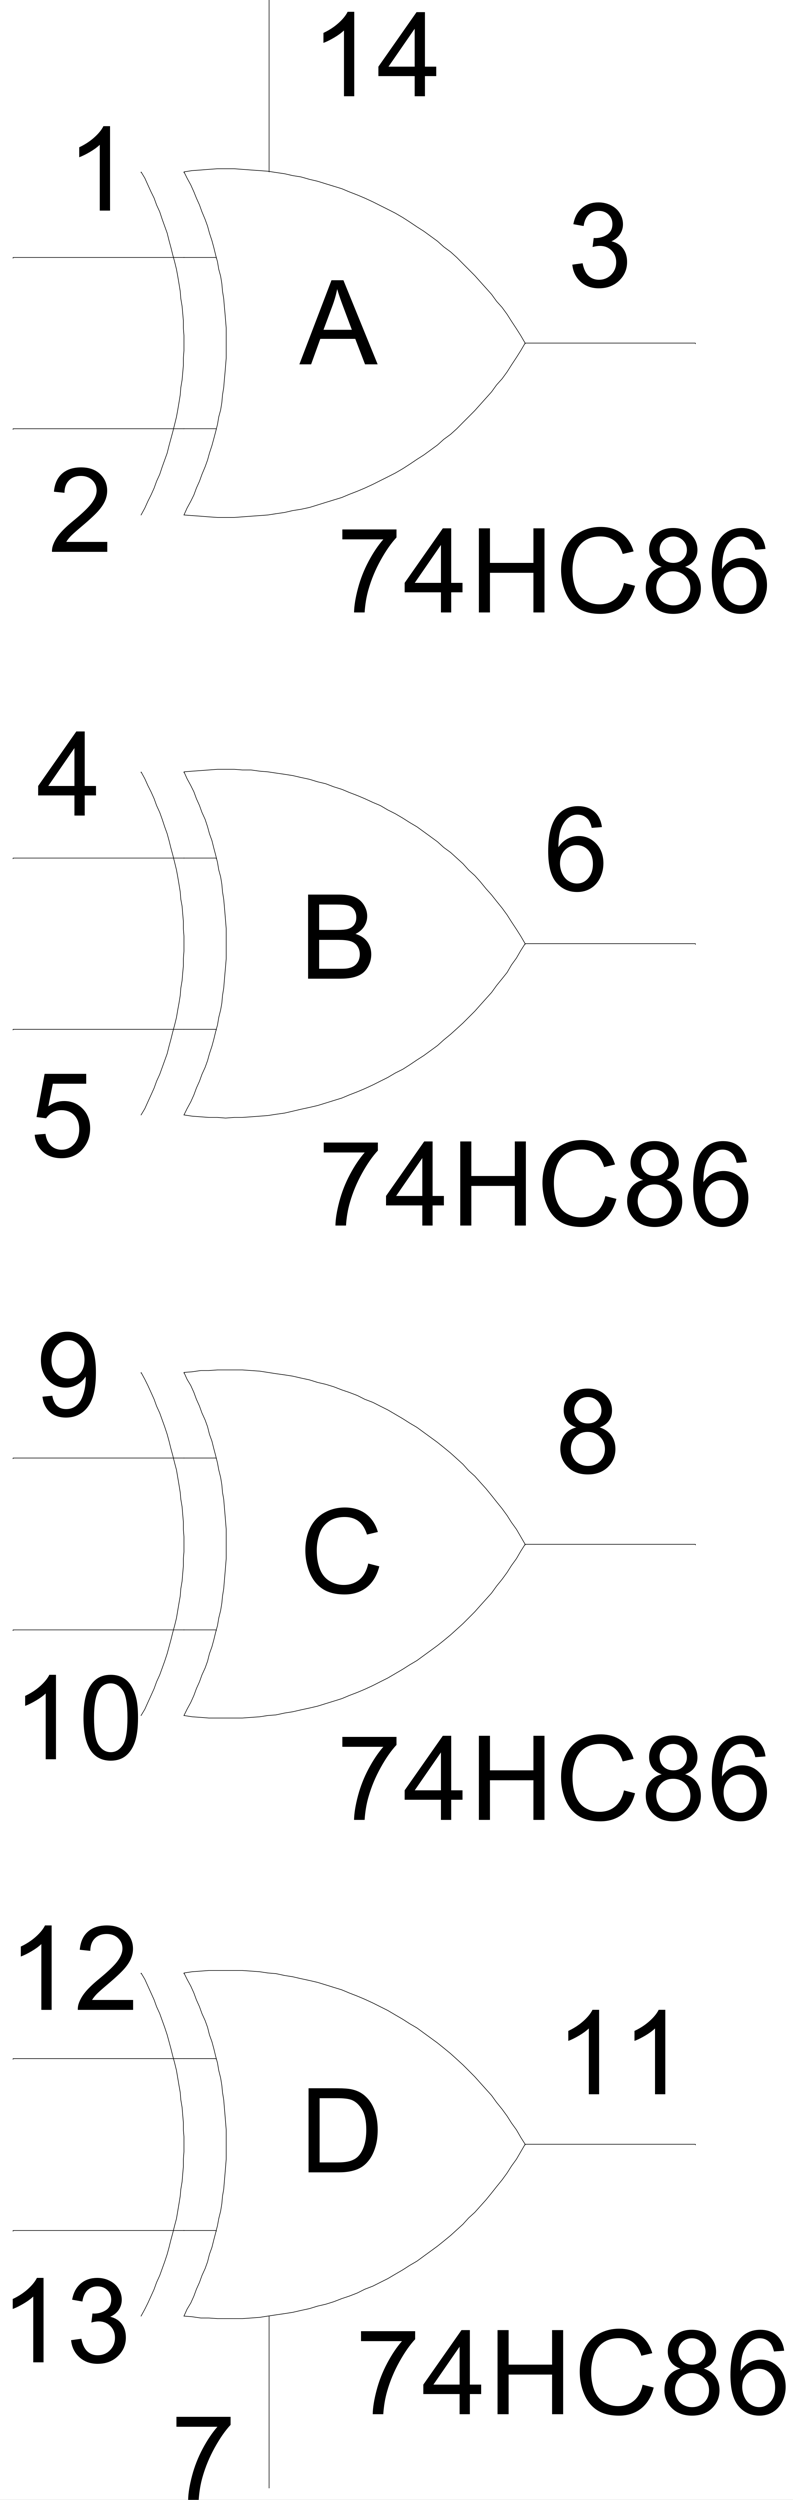 <svg xmlns="http://www.w3.org/2000/svg" xmlns:xlink="http://www.w3.org/1999/xlink" width="949.781" height="2993.144"><rect width="100%" height="100%" fill="#808080" stroke="none"/><defs><path id="a" d="M6.625-87.5v-11.89h64.844v9.609c-6.375 6.824-12.7 15.89-18.969 27.203-6.262 11.312-11.102 22.945-14.516 34.89-2.46 8.43-4.027 17.657-4.703 27.688h-12.64c.132-7.926 1.68-17.5 4.64-28.719 2.957-11.218 7.203-22.035 12.735-32.453 5.539-10.414 11.43-19.191 17.672-26.328Zm0 0"/><path id="b" d="M45.234 0v-24.11H1.781v-11.328l45.703-65.265h10.047v65.266h13.532v11.328H57.53V0Zm0-35.438v-45.406L13.875-35.438Zm0 0"/><path id="c" d="M11.203 0v-100.703H24.47v41.36h52.06v-41.36h13.25V0H76.53v-47.469H24.47V0Zm0 0"/><path id="d" d="m82.266-35.313 13.265 3.376c-2.781 10.949-7.781 19.296-15 25.046-7.219 5.743-16.047 8.61-26.484 8.61-10.793 0-19.574-2.207-26.344-6.625-6.762-4.426-11.906-10.828-15.437-19.203-3.532-8.375-5.297-17.375-5.297-27 0-10.477 1.988-19.618 5.968-27.422 3.989-7.813 9.66-13.742 17.016-17.797 7.363-4.05 15.461-6.078 24.297-6.078 10.02 0 18.445 2.562 25.281 7.687 6.832 5.125 11.594 12.34 14.281 21.64L80.767-70c-2.325-7.32-5.696-12.656-10.11-16-4.418-3.344-9.976-5.016-16.672-5.016-7.699 0-14.136 1.856-19.312 5.563-5.168 3.71-8.797 8.695-10.89 14.953a60.46 60.46 0 0 0-3.141 19.328c0 8.563 1.238 16.043 3.718 22.438 2.477 6.386 6.336 11.156 11.578 14.312 5.239 3.156 10.91 4.735 17.016 4.735 7.426 0 13.711-2.149 18.86-6.454 5.144-4.3 8.628-10.691 10.453-19.172zm0 0"/><path id="e" d="M24.734-54.61c-5.105-1.874-8.886-4.55-11.343-8.03-2.461-3.477-3.688-7.645-3.688-12.5 0-7.333 2.617-13.493 7.86-18.485 5.238-4.988 12.207-7.484 20.906-7.484 8.75 0 15.785 2.554 21.11 7.656 5.331 5.105 8 11.324 8 18.656 0 4.668-1.22 8.73-3.657 12.188-2.438 3.46-6.14 6.125-11.11 8 6.157 2.023 10.836 5.277 14.047 9.765 3.207 4.48 4.813 9.836 4.813 16.063 0 8.617-3.031 15.855-9.094 21.718C56.523-1.207 48.555 1.72 38.672 1.72c-9.887 0-17.86-2.942-23.922-8.828-6.055-5.883-9.078-13.223-9.078-22.016 0-6.55 1.648-12.035 4.953-16.453 3.3-4.414 8.004-7.426 14.11-9.031zm-2.453-20.953c0 4.774 1.524 8.668 4.578 11.688 3.051 3.023 7.016 4.531 11.891 4.531 4.727 0 8.61-1.5 11.64-4.5 3.032-3 4.547-6.676 4.547-11.031 0-4.531-1.562-8.336-4.687-11.422-3.117-3.094-6.996-4.64-11.64-4.64-4.7 0-8.594 1.511-11.688 4.53-3.094 3.024-4.64 6.637-4.64 10.844zm-3.968 46.5c0 3.532.828 6.95 2.484 10.25 1.664 3.293 4.14 5.844 7.422 7.657C31.5-9.352 35.03-8.453 38.812-8.453c5.876 0 10.723-1.895 14.547-5.688 3.832-3.8 5.75-8.632 5.75-14.5 0-5.957-1.976-10.879-5.922-14.765-3.937-3.895-8.867-5.844-14.78-5.844-5.794 0-10.59 1.93-14.391 5.781-3.805 3.844-5.703 8.649-5.703 14.407zm0 0"/><path id="f" d="m69.625-76.031-12.234.953c-1.094-4.852-2.641-8.379-4.641-10.578-3.324-3.52-7.422-5.281-12.297-5.281-3.918 0-7.355 1.101-10.312 3.296-3.875 2.836-6.934 6.98-9.172 12.438-2.23 5.45-3.387 13.21-3.469 23.281 2.957-4.539 6.578-7.91 10.86-10.11 4.28-2.195 8.765-3.296 13.453-3.296 8.195 0 15.175 3.039 20.937 9.11 5.77 6.062 8.656 13.906 8.656 23.53 0 6.313-1.36 12.184-4.078 17.61-2.71 5.43-6.433 9.586-11.172 12.469-4.73 2.882-10.101 4.328-16.11 4.328-10.25 0-18.608-3.785-25.077-11.36C8.5-17.223 5.266-29.719 5.266-47.125c0-19.457 3.57-33.602 10.718-42.438 6.239-7.695 14.645-11.546 25.22-11.546 7.874 0 14.327 2.226 19.358 6.671 5.04 4.438 8.063 10.575 9.063 18.407zM19.406-32.625c0 4.262.895 8.34 2.688 12.234 1.8 3.887 4.316 6.852 7.547 8.891 3.238 2.031 6.632 3.047 10.187 3.047 5.195 0 9.66-2.102 13.39-6.313 3.739-4.218 5.61-9.941 5.61-17.172 0-6.957-1.844-12.44-5.531-16.453-3.688-4.007-8.336-6.015-13.938-6.015-5.562 0-10.28 2.008-14.156 6.015-3.867 4.012-5.797 9.266-5.797 15.766Zm0 0"/><path id="g" d="M52.14 0H39.829v-78.781c-2.96 2.836-6.84 5.672-11.64 8.515-4.805 2.836-9.122 4.965-12.954 6.391v-11.953c6.883-3.25 12.899-7.188 18.047-11.813 5.145-4.625 8.785-9.113 10.922-13.468h7.938zm0 0"/><path id="h" d="m5.875-26.578 12.297-1.656c1.414 7.011 3.816 12.062 7.203 15.156 3.395 3.086 7.531 4.625 12.406 4.625 5.79 0 10.676-2.008 14.657-6.031 3.988-4.032 5.984-9.024 5.984-14.985 0-5.676-1.844-10.36-5.531-14.047-3.688-3.687-8.383-5.53-14.078-5.53-2.325 0-5.215.46-8.672 1.374L31.5-58.516c.82.086 1.484.125 1.984.125 5.239 0 9.953-1.367 14.141-4.109 4.188-2.75 6.281-6.988 6.281-12.719 0-4.531-1.527-8.281-4.578-11.25-3.055-2.976-6.992-4.469-11.812-4.469-4.782 0-8.774 1.512-11.97 4.532-3.187 3.023-5.233 7.554-6.14 13.594L7.11-75c1.5-8.29 4.91-14.71 10.235-19.266 5.332-4.562 11.96-6.843 19.89-6.843 5.47 0 10.5 1.183 15.094 3.546 4.602 2.356 8.125 5.57 10.563 9.641 2.437 4.074 3.656 8.402 3.656 12.984 0 4.356-1.164 8.32-3.484 11.891-2.325 3.563-5.762 6.402-10.313 8.516 5.914 1.367 10.516 4.215 13.797 8.547 3.281 4.324 4.922 9.742 4.922 16.25 0 8.793-3.188 16.246-9.563 22.359C55.531-1.27 47.47 1.781 37.72 1.781c-8.793 0-16.094-2.629-21.907-7.89-5.804-5.27-9.117-12.094-9.937-20.47zm0 0"/><path id="i" d="M5.813-49.656c0-11.907 1.218-21.489 3.656-28.75 2.437-7.258 6.054-12.86 10.86-16.797 4.8-3.938 10.847-5.906 18.14-5.906 5.375 0 10.086 1.09 14.14 3.265 4.051 2.18 7.399 5.32 10.047 9.422 2.645 4.094 4.719 9.086 6.219 14.969 1.5 5.875 2.25 13.808 2.25 23.797 0 11.812-1.21 21.351-3.625 28.61-2.406 7.25-6.016 12.858-10.828 16.827C51.867-.258 45.8 1.72 38.469 1.72c-9.657 0-17.242-3.477-22.75-10.438-6.606-8.383-9.906-22.031-9.906-40.937Zm12.64 0c0 16.531 1.922 27.531 5.766 33 3.851 5.468 8.601 8.203 14.25 8.203 5.644 0 10.39-2.742 14.234-8.235 3.852-5.5 5.781-16.488 5.781-32.968 0-16.582-1.93-27.598-5.78-33.047-3.845-5.445-8.638-8.172-14.376-8.172-5.648 0-10.156 2.406-13.531 7.219-4.23 6.136-6.344 17.469-6.344 34zm0 0"/><path id="j" d="m7.656-23.281 11.813-1.11c1.008 5.594 2.926 9.653 5.75 12.172 2.82 2.512 6.441 3.766 10.86 3.766 3.78 0 7.093-.867 9.937-2.61 2.851-1.738 5.187-4.062 7-6.968 1.82-2.907 3.347-6.832 4.578-11.782a61.987 61.987 0 0 0 1.86-15.109c0-.55-.028-1.375-.079-2.469-2.46 3.938-5.82 7.133-10.078 9.578-4.262 2.45-8.871 3.672-13.828 3.672-8.293 0-15.309-3.02-21.047-9.062-5.742-6.04-8.61-14.008-8.61-23.906 0-10.207 2.993-18.426 8.985-24.657 5.988-6.226 13.492-9.343 22.515-9.343 6.508 0 12.461 1.765 17.86 5.296 5.394 3.524 9.492 8.547 12.297 15.079 2.8 6.523 4.203 15.964 4.203 28.328 0 12.867-1.39 23.11-4.172 30.734-2.773 7.625-6.902 13.434-12.39 17.422-5.493 3.98-11.93 5.969-19.313 5.969-7.836 0-14.234-2.188-19.203-6.563-4.961-4.375-7.938-10.52-8.938-18.437zm50.36-44.438c0-7.101-1.883-12.738-5.641-16.906-3.762-4.164-8.281-6.25-13.563-6.25-5.468 0-10.23 2.246-14.28 6.734-4.055 4.493-6.079 10.305-6.079 17.438 0 6.418 1.922 11.633 5.766 15.64 3.851 4 8.601 6 14.25 6 5.695 0 10.379-2 14.047-6 3.664-4.007 5.5-9.562 5.5-16.656zm0 0"/><path id="k" d="m5.813-26.375 12.906-1.094c.957 6.313 3.176 11.063 6.656 14.25 3.488 3.18 7.691 4.766 12.61 4.766 5.925 0 10.937-2.238 15.03-6.719 4.102-4.488 6.157-10.441 6.157-17.86 0-7.05-1.969-12.613-5.906-16.687-3.938-4.082-9.102-6.125-15.485-6.125-3.96 0-7.531.907-10.718 2.719-3.188 1.805-5.696 4.148-7.516 7.031L8-47.594l9.703-51.734h49.813V-87.5H27.53l-5.39 27.063c6.007-4.22 12.316-6.329 18.922-6.329 8.75 0 16.128 3.047 22.14 9.141 6.008 6.086 9.016 13.914 9.016 23.484 0 9.118-2.64 16.993-7.922 23.625-6.43 8.157-15.2 12.235-26.313 12.235-9.105 0-16.543-2.563-22.312-7.688-5.762-5.133-9.047-11.937-9.86-20.406Zm0 0"/><path id="l" d="M70.453-11.89V0H4.234a21.747 21.747 0 0 1 1.438-8.578c1.687-4.54 4.383-9.008 8.094-13.406 3.718-4.395 9.082-9.477 16.093-15.25 10.883-8.97 18.239-16.07 22.063-21.313 3.832-5.25 5.75-10.207 5.75-14.875 0-4.906-1.746-9.039-5.234-12.406-3.481-3.363-8.024-5.047-13.626-5.047-5.93 0-10.667 1.79-14.218 5.36-3.555 3.574-5.352 8.523-5.39 14.843L6.561-71.984c.864-9.477 4.118-16.704 9.766-21.672 5.645-4.969 13.227-7.453 22.75-7.453 9.613 0 17.223 2.683 22.828 8.046 5.602 5.356 8.407 11.993 8.407 19.907 0 4.031-.825 7.996-2.47 11.89-1.636 3.887-4.355 7.985-8.156 12.297-3.804 4.305-10.124 10.211-18.968 17.719-7.375 6.23-12.11 10.453-14.203 12.672-2.094 2.219-3.828 4.45-5.203 6.687zm0 0"/><path id="m" d="m-.203 0 38.469-100.703h14.28L93.547 0H78.438L66.75-30.5H24.875l-11 30.5zm28.906-41.344h33.953l-10.453-27.89c-3.187-8.47-5.558-15.43-7.11-20.891a128.772 128.772 0 0 1-5.39 19.234zm0 0"/><path id="n" d="M10.25 0v-100.703h37.578c7.656 0 13.797 1.023 18.422 3.062 4.625 2.043 8.242 5.184 10.86 9.422 2.613 4.23 3.921 8.656 3.921 13.281 0 4.305-1.164 8.356-3.484 12.157-2.324 3.804-5.828 6.87-10.516 9.203 6.063 1.793 10.719 4.84 13.969 9.14 3.258 4.305 4.89 9.387 4.89 15.25 0 4.711-.995 9.094-2.984 13.157-1.98 4.054-4.43 7.18-7.344 9.375-2.906 2.199-6.558 3.86-10.953 4.984C60.211-.555 54.82 0 48.438 0ZM23.5-58.39h21.672c5.875 0 10.086-.383 12.64-1.157 3.364-1.008 5.899-2.68 7.61-5.016 1.707-2.332 2.562-5.265 2.562-8.796 0-3.344-.796-6.286-2.39-8.829-1.594-2.539-3.871-4.28-6.828-5.218-2.961-.938-8.04-1.406-15.235-1.406H23.5Zm0 46.5h24.938c4.289 0 7.3-.157 9.03-.47 3.052-.55 5.598-1.468 7.641-2.75 2.051-1.28 3.739-3.144 5.063-5.593 1.32-2.457 1.984-5.285 1.984-8.485 0-3.757-.96-7.023-2.875-9.796-1.906-2.77-4.558-4.711-7.953-5.828-3.398-1.126-8.281-1.688-14.656-1.688H23.5Zm0 0"/><path id="o" d="M10.797 0v-100.703h34.5c7.789 0 13.738.484 17.844 1.453 5.738 1.324 10.632 3.727 14.687 7.203 5.281 4.492 9.227 10.23 11.844 17.219 2.625 6.98 3.937 14.96 3.937 23.937 0 7.649-.89 14.422-2.671 20.328-1.774 5.907-4.047 10.797-6.829 14.672-2.78 3.868-5.824 6.907-9.125 9.125-3.304 2.22-7.289 3.903-11.953 5.047C58.363-.57 53 0 46.938 0Zm13.25-11.89h21.39c6.602 0 11.786-.614 15.547-1.844 3.758-1.239 6.754-2.977 8.985-5.22 3.144-3.163 5.594-7.413 7.344-12.75 1.75-5.331 2.624-11.8 2.624-19.405 0-10.532-1.718-18.625-5.156-24.282-3.437-5.656-7.617-9.441-12.531-11.359-3.555-1.375-9.273-2.063-17.156-2.063H24.047Zm0 0"/></defs><path fill="#fff" d="M0 2993.145h949.781V0H0Zm0 0"/><g transform="translate(0 .969)"><use xlink:href="#a" width="100%" height="100%" x="425.761" y="2889.642"/><use xlink:href="#b" width="100%" height="100%" x="505.232" y="2889.642"/><use xlink:href="#c" width="100%" height="100%" x="584.703" y="2889.642"/><use xlink:href="#d" width="100%" height="100%" x="687.404" y="2889.642"/><use xlink:href="#e" width="100%" height="100%" x="790.105" y="2889.642"/><use xlink:href="#f" width="100%" height="100%" x="869.576" y="2889.642"/></g><g transform="translate(0 .969)"><use xlink:href="#a" width="100%" height="100%" x="403.41" y="2178.06"/><use xlink:href="#b" width="100%" height="100%" x="482.881" y="2178.06"/><use xlink:href="#c" width="100%" height="100%" x="562.352" y="2178.06"/><use xlink:href="#d" width="100%" height="100%" x="665.053" y="2178.06"/><use xlink:href="#e" width="100%" height="100%" x="767.754" y="2178.06"/><use xlink:href="#f" width="100%" height="100%" x="847.225" y="2178.06"/></g><g transform="translate(0 .969)"><use xlink:href="#a" width="100%" height="100%" x="381.112" y="1466.427"/><use xlink:href="#b" width="100%" height="100%" x="460.582" y="1466.427"/><use xlink:href="#c" width="100%" height="100%" x="540.053" y="1466.427"/><use xlink:href="#d" width="100%" height="100%" x="642.754" y="1466.427"/><use xlink:href="#e" width="100%" height="100%" x="745.455" y="1466.427"/><use xlink:href="#f" width="100%" height="100%" x="824.926" y="1466.427"/></g><g transform="translate(0 .969)"><use xlink:href="#a" width="100%" height="100%" x="403.41" y="732.338"/><use xlink:href="#b" width="100%" height="100%" x="482.881" y="732.338"/><use xlink:href="#c" width="100%" height="100%" x="562.352" y="732.338"/><use xlink:href="#d" width="100%" height="100%" x="665.053" y="732.338"/><use xlink:href="#e" width="100%" height="100%" x="767.754" y="732.338"/><use xlink:href="#f" width="100%" height="100%" x="847.225" y="732.338"/></g><g transform="translate(0 .969)"><use xlink:href="#g" width="100%" height="100%" y="2827.539"/><use xlink:href="#h" width="100%" height="100%" x="79.275" y="2827.539"/></g><g transform="translate(0 .969)"><use xlink:href="#g" width="100%" height="100%" x="14.901" y="2105.433"/><use xlink:href="#i" width="100%" height="100%" x="94.176" y="2105.433"/></g><use xlink:href="#j" width="100%" height="100%" x="43.191" y="1694.624" transform="translate(0 .969)"/><use xlink:href="#b" width="100%" height="100%" x="43.92" y="975.54" transform="translate(0 .969)"/><use xlink:href="#k" width="100%" height="100%" x="35.741" y="1384.109" transform="translate(0 .969)"/><use xlink:href="#g" width="100%" height="100%" x="79.661" y="251.194" transform="translate(0 .969)"/><path fill="none" stroke="#000" stroke-linecap="square" stroke-linejoin="bevel" stroke-miterlimit="10" stroke-width=".729" d="m220.332 2773.125 3.7-8.23 4.48-7.454 3.699-8.23 3.02-8.23 3.699-8.235 2.968-8.23 3.754-8.23 2.97-8.235 2.241-8.961 2.969-8.23 2.238-9.012 2.188-8.235 2.242-8.96 1.512-8.231 2.238-8.961 1.46-9.016.782-8.96 1.457-8.231.73-9.012.782-8.96.73-8.966.73-9.011v-35.168l-1.46-17.922-.781-9.012-.73-8.96-1.458-8.962-.781-8.234-1.461-9.012-2.238-8.96-1.512-8.962-2.242-8.234-2.188-9.012-2.238-8.23-2.969-8.235-2.242-8.96-2.969-8.231-3.754-8.234-2.968-8.23-3.7-8.231-3.02-8.235-3.698-8.23-4.48-8.23-3.7-7.505v.782"/><path fill="none" stroke="#000" stroke-linecap="square" stroke-linejoin="bevel" stroke-miterlimit="10" stroke-width=".729" d="M220.332 2464.852h38.711v.726m-38.711 205.066h38.711v.731m-38.711-719.867h38.711v.781m-38.711-206.523h38.711v.73"/><path fill="none" stroke="#000" stroke-linecap="square" stroke-linejoin="bevel" stroke-miterlimit="10" stroke-width=".729" d="m220.332 2054.043 3.7-7.504 4.48-8.23 3.699-8.235 3.02-8.23 3.699-8.23 2.968-8.235 3.754-8.18 2.97-8.23 2.241-9.016 2.969-8.23 2.238-8.23 2.188-8.962 2.242-8.234 1.512-8.961 2.238-9.012 1.46-8.96.782-8.231 1.457-9.016.73-8.96.782-8.962.73-9.011.73-8.961v-35.168l-.73-8.961-.73-9.016-.781-8.96-.73-8.962-1.458-8.23-.781-9.016-1.461-8.96-2.238-8.962-1.512-8.23-2.242-9.016-2.188-8.23-2.238-8.961-2.969-8.23-2.242-8.962-2.969-8.234-3.754-8.23-2.968-8.23-3.7-8.235-3.02-8.23-3.698-8.231-4.48-7.504-3.7-8.23v.726m0-309.004 3.7-7.504 4.48-8.23 3.699-8.23 3.02-8.235 3.699-8.23 2.968-8.231 3.754-8.234 2.97-8.23 2.241-8.231 2.969-8.961 2.238-8.235 2.188-9.011 2.242-8.23 1.512-8.966 2.238-8.96 1.46-8.231.782-9.012 1.457-8.96.73-8.966.782-9.011.73-8.23.73-8.962v-35.898l-.73-9.012-.73-8.96-.781-8.962-.73-8.234-1.458-9.012-.781-8.96-1.461-8.962-2.238-8.234-1.512-9.012-2.242-8.96-2.188-8.231-2.238-8.965-2.969-8.23-2.242-8.231-2.969-9.016-3.754-8.23-2.968-8.23-3.7-8.235-3.02-8.23-3.698-7.45-4.48-8.234-3.7-8.23v.73"/><path fill="none" stroke="#000" stroke-linecap="square" stroke-linejoin="bevel" stroke-miterlimit="10" stroke-width=".729" d="M220.332 1027.41h38.711v.73m-38.711 204.286h38.711v.726m-38.711-616.55 3.7-8.23 4.48-8.235 3.699-7.5 3.02-8.23 3.699-8.235 2.968-8.23 3.754-8.962 2.97-8.234 2.241-8.23 2.969-9.012 2.238-8.234 2.188-8.231 2.242-8.96 1.512-8.962 2.238-8.23 1.46-9.016.782-8.96 1.457-8.962.73-9.011.782-8.235 1.46-17.922v-35.949l-1.46-17.922-.781-8.23-.73-9.016-1.458-8.96-.781-8.962-1.461-9.012-2.238-8.234-1.512-8.96-2.242-8.231-2.188-8.961-2.238-8.23-2.969-9.016-2.242-8.23-2.969-8.231-3.754-8.965-2.968-8.23-3.7-8.231-3.02-7.504-3.698-8.23-4.48-8.235-3.7-7.449v.73"/><path fill="none" stroke="#000" stroke-linecap="square" stroke-linejoin="bevel" stroke-miterlimit="10" stroke-width=".729" d="m168.96 616.602 4.481-8.23 3.7-8.235 3.75-7.5 3.699-8.23 2.969-8.235 3.753-8.23 2.97-8.962 2.968-8.234 2.969-8.23 2.242-9.012 2.238-8.234 2.242-8.231 2.239-8.96 2.191-8.962 1.508-8.23 1.512-9.016 1.46-8.96.727-8.962 1.512-9.011.73-8.235.782-8.96v-8.962l.73-9.011v-17.922l-.73-9.016v-8.96l-.782-8.962-.73-8.23-1.512-9.016-.726-8.96-1.461-8.962-1.512-9.012-1.508-8.234-2.191-8.96-2.239-8.231-2.242-8.961-2.238-8.23-2.242-9.016-5.938-16.461-2.969-8.965-3.753-8.23-2.97-8.231-3.698-7.504-3.75-8.23-3.7-8.235-4.48-7.449v.73m51.371 306.817h38.711v.73m-38.711-205.797h38.711v.782M168.96 1334.957l4.481-7.504 3.7-8.23 3.75-8.23 3.699-8.235 2.969-8.23 3.753-8.231 2.97-8.234 5.937-16.461 2.242-8.961 2.238-8.235 2.242-9.011 2.239-8.23 2.191-8.966 1.508-8.96 1.512-8.231 1.46-9.012.727-8.96 1.512-8.966.73-9.011.782-8.23v-8.962l.73-8.96v-17.977l-.73-8.961v-9.012l-.782-8.96-.73-8.962-1.512-8.234-.726-9.012-1.461-8.96-1.512-8.962-1.508-8.234-2.191-9.012-2.239-8.96-2.242-8.231-2.238-8.965-2.242-8.23-2.969-8.231-2.969-9.016-2.969-8.23-3.753-8.23-2.97-8.235-3.698-8.23-3.75-7.45-3.7-8.234-4.48-8.23v.73m-.001 1129.164 4.481-7.504 3.7-8.23 3.75-8.235 3.699-8.23 2.969-8.23 3.753-8.235 2.97-8.18 2.968-8.23 2.969-9.016 2.242-8.23 2.238-8.23 2.242-8.962 2.239-8.234 2.191-8.961 1.508-9.012 1.512-8.96 1.46-8.231.727-9.016 1.512-8.96.73-8.962.782-9.011v-8.961l.73-8.235v-17.972l-.73-8.961v-8.961l-.782-9.016-.73-8.96-1.512-8.962-.726-8.23-1.461-9.016-1.512-8.96-1.508-8.962-2.191-8.23-2.239-9.016-2.242-8.23-2.238-8.961-2.242-8.23-2.969-8.962-2.969-8.234-2.969-8.23-3.753-8.23-2.97-8.235-3.698-8.23-3.75-8.231-3.7-7.504-4.48-8.23v.726m-.001 1129.164 4.481-8.23 3.7-7.454 3.75-8.23 3.699-8.23 2.969-8.235 3.753-8.23 2.97-8.23 2.968-8.235 2.969-8.961 2.242-8.23 2.238-9.012 2.242-8.235 2.239-8.96 2.191-8.231 1.508-8.961 1.512-9.016 1.46-8.96.727-8.231 1.512-9.012.73-8.96.782-8.966v-9.011l.73-8.961v-17.973l-.73-8.234v-8.961l-.782-8.961-.73-9.012-1.512-8.96-.726-8.962-1.461-8.234-1.512-9.012-1.508-8.96-2.191-8.962-2.239-8.234-2.242-9.012-2.238-8.23-2.242-8.235-2.969-8.96-2.969-8.231-2.969-8.234-3.753-8.23-2.97-8.231-3.698-8.235-3.75-8.23-3.7-8.23-4.48-7.505v.782"/><use xlink:href="#l" width="100%" height="100%" x="58.039" y="659.762" transform="translate(0 .969)"/><path fill="none" stroke="#000" stroke-linecap="square" stroke-linejoin="bevel" stroke-miterlimit="10" stroke-width=".729" d="M220.332 308.273H15.629v.782M220.332 513.34H15.629v.73m613.324-103.261-5.21-8.961-5.212-8.235-5.937-9.011-5.211-8.23-5.992-8.235-6.668-7.45-5.942-8.23-6.718-7.504-6.723-7.504-6.668-7.449-7.45-7.504-6.722-6.719-7.398-7.504-7.45-6.718-8.18-5.992-7.449-6.723-8.18-5.988-8.234-5.993-8.18-5.21-8.906-5.993-8.18-5.261-8.964-5.211-8.906-4.532-8.961-4.48-8.91-4.48-9.692-4.481-8.91-3.754-9.688-3.75-8.91-3.75-9.691-2.969-9.691-2.972-9.692-3.02-9.637-2.242-10.418-2.969-9.691-1.512-9.691-2.238-10.422-1.512-9.688-1.511-9.64-.73-10.418-.727-10.422-.782-9.692-.73H260.5l-10.422.73-9.637.782-10.418.726-9.691 1.512v.73m0 410.079 9.691.73 10.418.73 9.637.782 10.422.726h20.11l9.69-.726 10.423-.781 10.418-.731 9.64-.73 9.688-1.512 10.422-1.508 9.691-2.242 9.691-1.512 10.418-2.238 9.637-2.969 9.692-3.023 9.69-2.97 9.692-2.972 8.91-3.75 9.688-3.75 8.91-3.75 9.692-4.48 8.91-4.485 8.96-4.48 8.907-4.531 8.965-5.211 8.18-5.262 8.906-5.992 8.18-5.207 8.234-5.992 8.18-5.993 7.449-6.722 8.18-5.988 7.449-6.723 7.398-7.504 6.723-6.719 7.449-7.504 6.668-7.449 6.723-7.504 6.718-7.5 5.942-8.234 6.668-7.45 5.992-8.23 5.21-8.234 5.938-9.012 5.211-8.23 5.211-8.961v.726m0-.726h203.969v.726m-612.59 820.891H15.629v.726m204.703-205.742H15.629v.73m613.324 101.75h203.969v.782m-612.59 204.285 9.691 1.457 10.418.785 9.637.727H260.5l9.691.781 10.418-.781h9.692l10.422-.727 10.418-.785 9.64-.726 9.688-1.512 10.422-1.461 9.691-2.238 9.691-2.293 10.418-2.239 9.637-2.242 9.692-2.969 9.69-3.023 9.692-2.969 8.91-3.75 9.688-3.754 8.91-3.75 9.692-4.48 8.91-4.48 8.96-4.481 8.907-5.262 8.965-4.48 8.18-5.211 8.906-5.992 8.18-5.262 8.234-5.992 8.18-5.989 7.449-6.722 8.18-6.723 7.449-6.719 7.398-6.773 14.172-14.172 6.668-7.5 6.723-7.504 6.718-7.45 5.942-8.233 6.668-8.23 5.992-7.505 5.21-8.96 5.938-8.231 5.211-9.012 5.211-8.234v.78m0-.781-5.21-8.96-5.212-8.23-5.937-8.962-5.211-8.234-5.992-8.23-6.668-8.231-5.942-7.504-6.718-7.504-6.723-8.23-6.668-7.45-7.45-6.722-6.722-7.5-7.398-6.723-7.45-6.773-8.18-5.938-7.449-6.773-8.18-5.992-8.234-5.993-8.18-5.937-8.906-5.262-8.18-5.21-8.964-5.262-8.906-4.48-8.961-5.263-8.91-3.754-9.692-4.48-8.91-3.75-9.688-3.7-8.91-3.75-9.691-3.023-9.691-3.699-9.692-2.293-9.637-2.969-10.418-2.238-9.691-2.242-9.691-1.512-10.422-1.512-9.688-1.457-9.64-.78-10.418-1.458H290.3l-9.692-.785H260.5l-10.422.785-9.637.727-10.418.73-9.691.781v.73m408.621 924.149-5.21-9.011-5.212-8.961-5.937-8.235-5.211-8.23-5.992-8.23-6.668-8.235-5.942-7.5-6.718-8.234-6.723-7.45-6.668-7.504-7.45-6.718-6.722-7.504-7.398-6.719-7.45-6.723-8.18-6.718-7.449-5.992-8.18-5.993-8.234-5.992-8.18-5.992-8.906-5.262-8.18-5.21-8.964-5.262-8.906-5.207-8.961-4.48-8.91-4.536-9.692-3.7-8.91-4.53-9.688-3.7-8.91-3.023-9.691-3.75-9.691-2.969-9.692-2.242-9.637-3.02-10.418-2.242-9.691-2.238-9.691-1.512-10.422-1.46-9.688-1.509-9.64-1.511-10.418-.73-10.422-.731H260.5l-10.422.73h-9.637l-10.418 1.512-9.691.73v.727m0 410.082 9.691 1.508 10.418.73 9.637.781h40.223l10.422-.78 10.418-.731 9.64-1.508 9.688-.73 10.422-2.243 9.691-1.508 9.691-2.242 10.418-2.242 9.637-2.238 9.692-3.024 9.69-2.968 9.692-3.02 8.91-3.754 9.688-3.699 8.91-3.75 9.692-4.48 8.91-4.532 8.96-4.48 8.907-5.211 8.965-5.262 8.18-5.21 8.906-5.262 8.18-5.993 8.234-5.992 8.18-5.992 7.449-5.938 8.18-6.773 7.449-6.723 7.398-6.718 6.723-6.723 7.449-7.5 6.668-7.504 6.723-7.45 6.718-7.503 5.942-8.23 6.668-8.231 5.992-8.234 5.21-8.23 5.938-8.231 5.211-8.965 5.211-8.23v.73m0-.731h203.969v.73m-612.59-103.991H15.629v.73m204.703 205.012H15.629v.781m204.703 718.355H15.629v.731m204.703-206.523H15.629v.726m613.324 101.805h203.969v.73m-612.59 205.012 9.691.781 10.418 1.512h9.637l10.422.73h29.8l10.423-.73 10.418-.781 9.64-1.512 9.688-1.457 10.422-1.512 9.691-1.511 9.691-2.239 10.418-2.242 9.637-2.969 9.692-2.242 9.69-3.02 9.692-3.753 8.91-2.97 9.688-3.75 8.91-4.48 9.692-3.75 8.91-4.484 8.96-4.48 8.907-5.262 8.965-5.207 8.18-5.266 8.906-5.207 8.18-5.992 8.234-5.992 8.18-5.992 7.449-5.993 8.18-6.718 7.449-6.774 7.398-6.722 6.723-7.45 7.449-6.773 6.668-7.45 6.723-7.503 6.718-8.23 5.942-7.505 6.668-8.23 5.992-8.23 5.21-8.235 5.938-8.23 10.422-17.922v.73m0-.73-5.21-8.23-5.212-9.016-5.937-8.23-5.211-8.231-5.992-8.235-6.668-8.23-5.942-8.234-6.718-7.45-6.723-7.5-6.668-7.453-7.45-7.5-6.722-6.722-7.398-6.774-7.45-6.719-8.18-6.722-7.449-5.993-8.18-5.988-8.234-5.992-8.18-5.992-8.906-5.211-8.18-5.262-8.964-5.21-8.906-5.262-8.961-4.48-8.91-4.481-9.692-4.48-8.91-3.75-9.688-3.755-8.91-3.75-9.691-2.969-9.691-3.023-9.692-2.969-9.637-2.238-10.418-2.242-9.691-2.238-9.691-1.512-10.422-2.242-9.688-.782-9.64-1.457-10.418-.78-10.422-.731h-40.223l-9.637.73-10.418.781-9.691 1.457v.782"/><use xlink:href="#h" width="100%" height="100%" x="679.592" y="342.473" transform="translate(0 .969)"/><use xlink:href="#f" width="100%" height="100%" x="651.302" y="1065.361" transform="translate(0 .969)"/><use xlink:href="#e" width="100%" height="100%" x="665.421" y="1762.719" transform="translate(0 .969)"/><g transform="translate(0 .969)"><use xlink:href="#g" width="100%" height="100%" x="665.421" y="2506.551"/><use xlink:href="#g" width="100%" height="100%" x="744.696" y="2506.551"/></g><g transform="translate(0 .969)"><use xlink:href="#g" width="100%" height="100%" x="9.691" y="2405.529"/><use xlink:href="#l" width="100%" height="100%" x="88.966" y="2405.529"/></g><path fill="none" stroke="#000" stroke-linecap="square" stroke-linejoin="bevel" stroke-miterlimit="10" stroke-width=".729" d="M322.29 205.793V0v.727m0 2772.398v205.797"/><g transform="translate(0 .969)"><use xlink:href="#g" width="100%" height="100%" x="372.15" y="114.275"/><use xlink:href="#b" width="100%" height="100%" x="451.425" y="114.275"/></g><use xlink:href="#a" width="100%" height="100%" x="204.701" y="2992.175" transform="translate(0 .969)"/><use xlink:href="#m" width="100%" height="100%" x="358.761" y="435.263" transform="translate(0 .969)"/><use xlink:href="#n" width="100%" height="100%" x="358.761" y="1170.863" transform="translate(0 .969)"/><use xlink:href="#d" width="100%" height="100%" x="358.761" y="1906.411" transform="translate(0 .969)"/><use xlink:href="#o" width="100%" height="100%" x="358.761" y="2600.07" transform="translate(0 .969)"/></svg>
